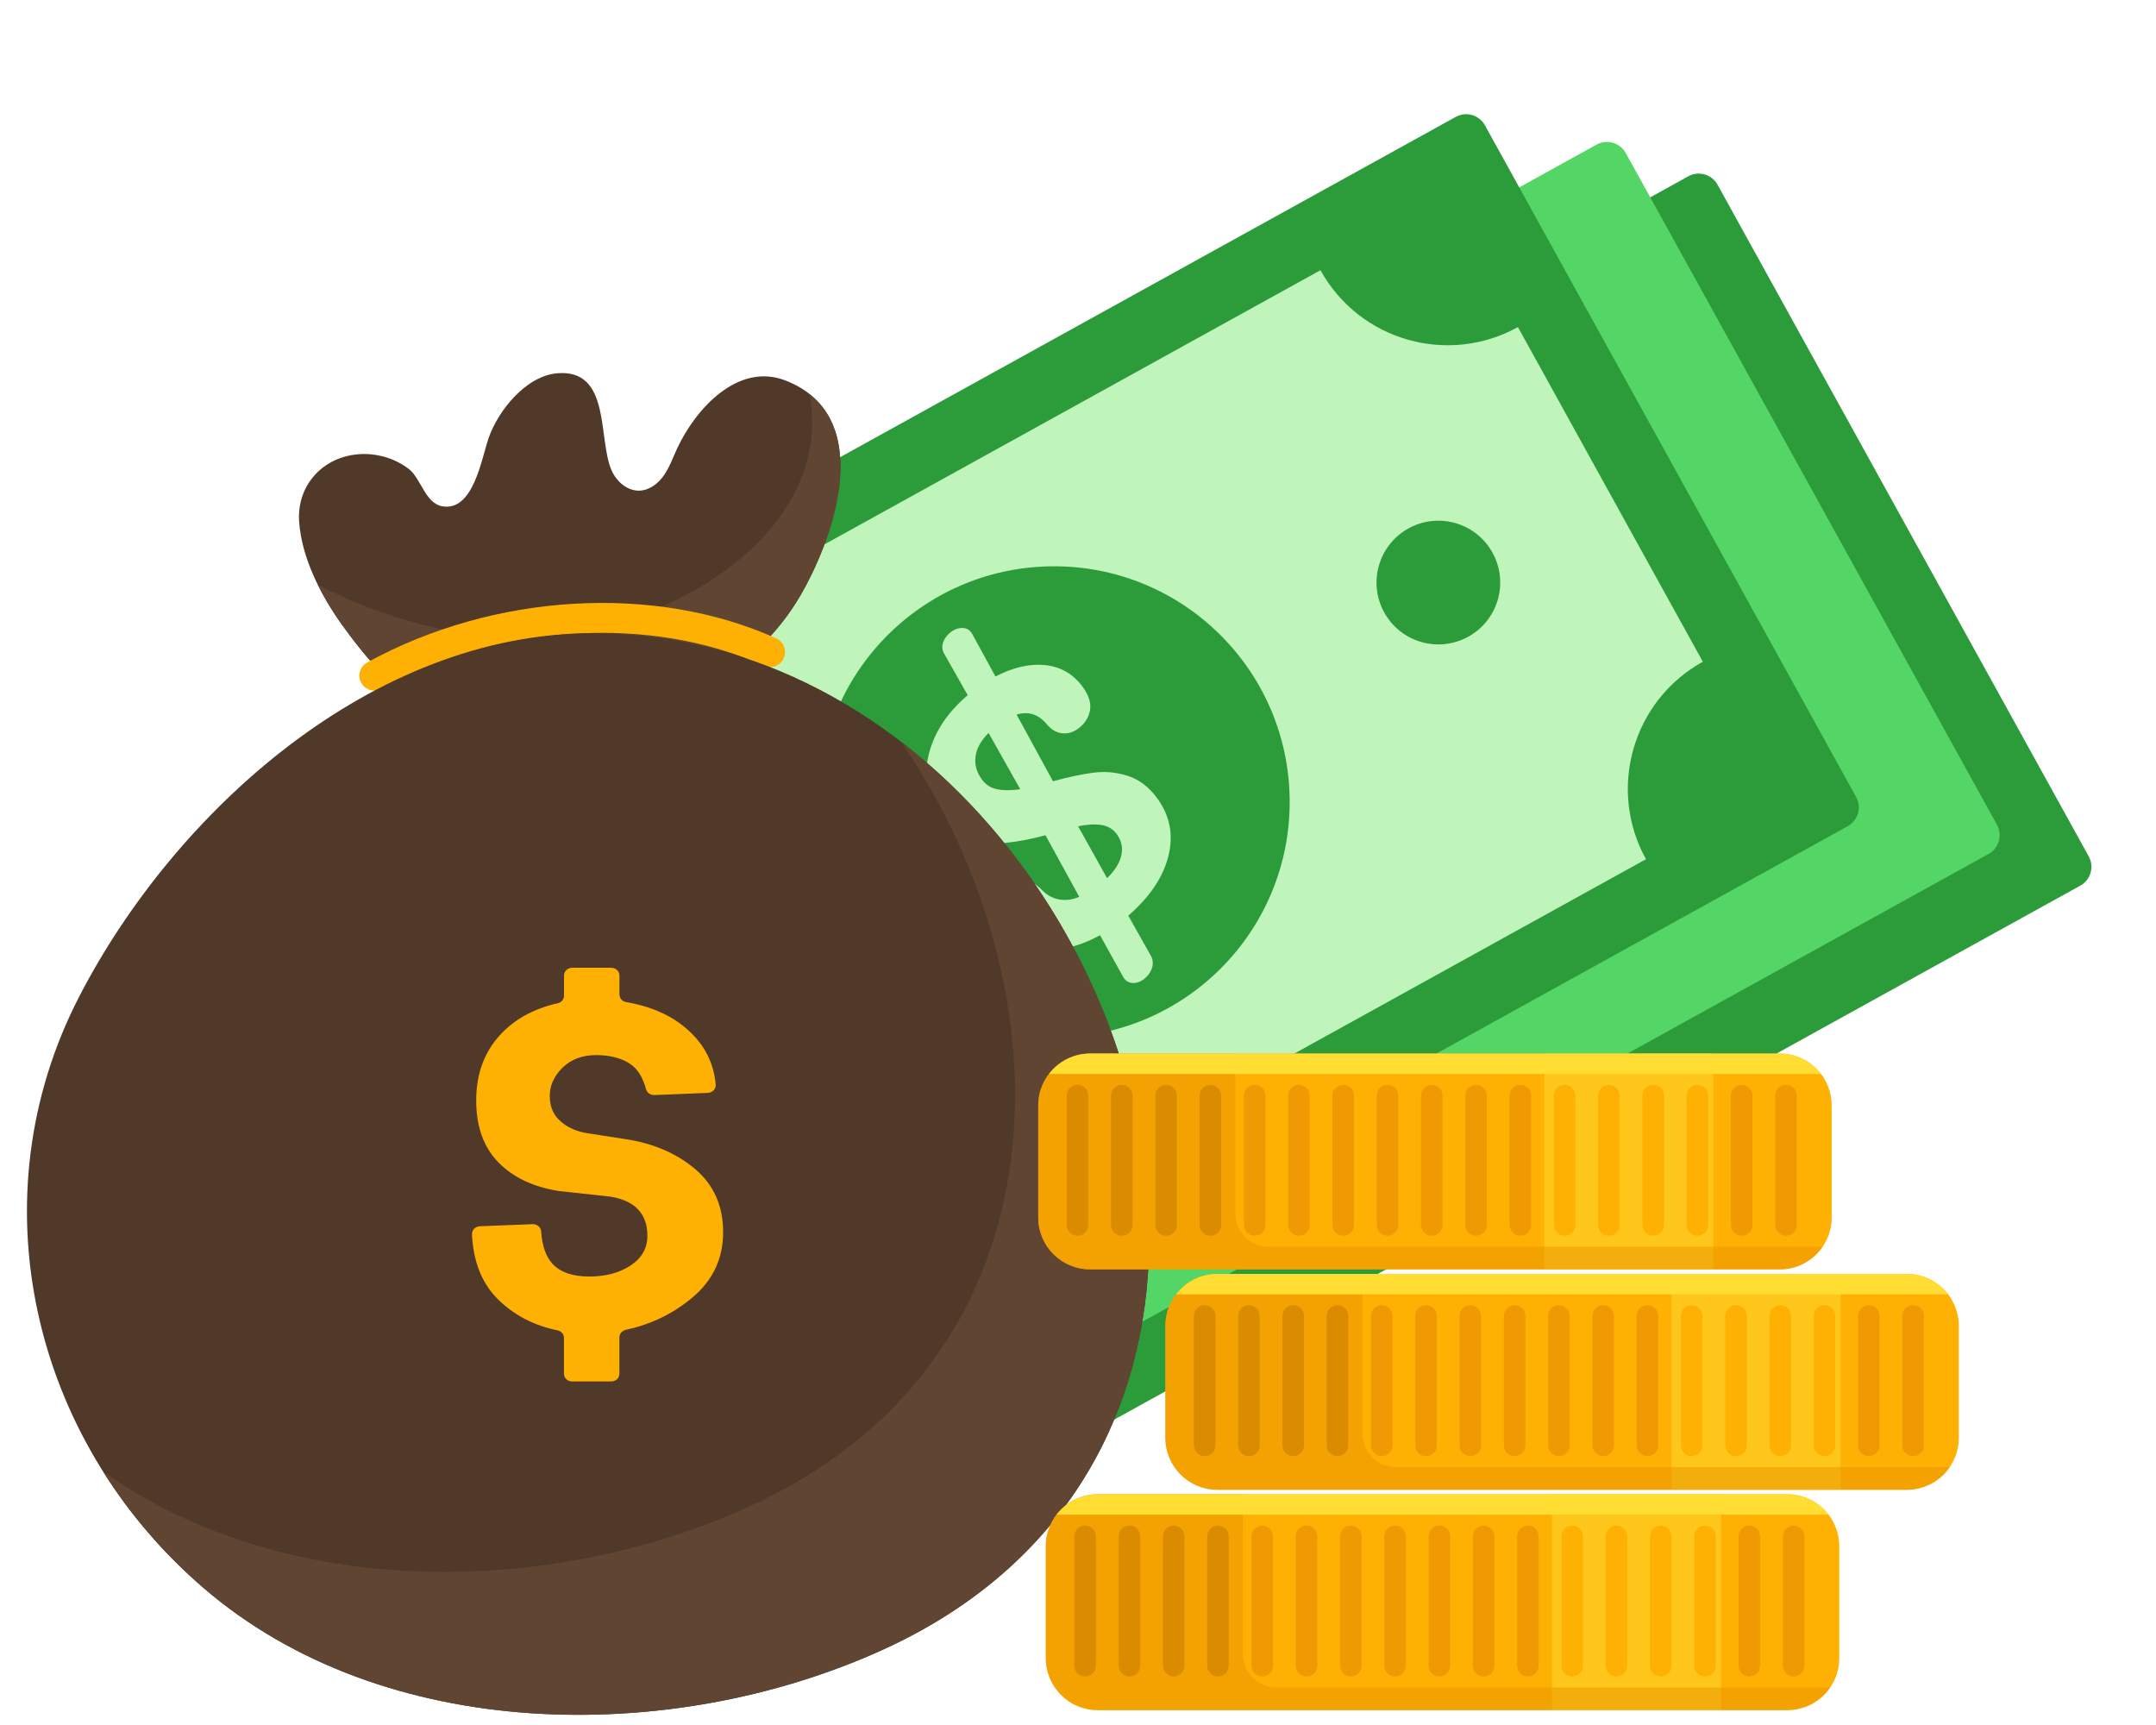 <svg width="80" height="64" viewBox="0 0 80 64" fill="none" xmlns="http://www.w3.org/2000/svg">
<path d="M62.647 6.54L18.298 31.052C17.913 31.265 17.773 31.75 17.985 32.136L31.758 57.056C31.971 57.441 32.456 57.581 32.842 57.369L77.192 32.858C77.577 32.644 77.717 32.159 77.504 31.773L63.731 6.853C63.518 6.468 63.033 6.328 62.647 6.54Z" fill="#2C9B39"/>
<path d="M59.241 5.366L14.892 29.877C14.507 30.09 14.367 30.576 14.579 30.961L28.352 55.882C28.565 56.267 29.05 56.407 29.436 56.194L73.786 31.683C74.171 31.47 74.311 30.985 74.099 30.599L60.325 5.678C60.112 5.293 59.627 5.153 59.241 5.366Z" fill="#54D667"/>
<path d="M68.56 30.654L24.21 55.166C23.825 55.379 23.339 55.239 23.126 54.853L9.353 29.933C9.14 29.547 9.279 29.062 9.666 28.849L54.016 4.337C54.401 4.124 54.886 4.263 55.1 4.65L68.873 29.57C69.086 29.955 68.946 30.441 68.56 30.654Z" fill="#2C9B39"/>
<path d="M63.185 24.552L56.324 12.136C53.718 13.576 50.437 12.631 48.997 10.025L17.15 27.626C18.591 30.232 17.646 33.513 15.04 34.953L21.902 47.369C24.508 45.928 27.789 46.873 29.229 49.479L61.075 31.878C59.635 29.272 60.58 25.991 63.186 24.551L63.185 24.552Z" fill="#BFF4BA"/>
<path d="M26.469 36.098C25.701 35.09 24.261 34.896 23.253 35.665C22.246 36.433 22.052 37.873 22.82 38.88C23.588 39.888 25.028 40.082 26.036 39.314C27.044 38.545 27.238 37.106 26.469 36.098Z" fill="#44BC58"/>
<path d="M55.351 20.454C54.711 19.36 53.305 18.994 52.212 19.634C51.118 20.275 50.751 21.68 51.392 22.774C52.032 23.867 53.438 24.234 54.532 23.594C55.625 22.953 55.992 21.547 55.351 20.454Z" fill="#2C9B39"/>
<path d="M47.854 29.67C47.809 24.843 43.859 20.965 39.031 21.011C34.203 21.056 30.326 25.006 30.371 29.834C30.417 34.662 34.367 38.539 39.195 38.493C44.023 38.448 47.9 34.498 47.854 29.67Z" fill="#2C9B39"/>
<path d="M40.582 28.667C41.005 28.612 41.426 28.651 41.846 28.785C42.265 28.918 42.628 29.194 42.935 29.61C43.412 30.258 43.551 30.975 43.354 31.762C43.156 32.55 42.66 33.286 41.866 33.971L42.701 35.455C42.785 35.607 42.797 35.765 42.741 35.929C42.682 36.092 42.58 36.229 42.432 36.337C42.293 36.439 42.15 36.483 42.005 36.469C41.859 36.456 41.744 36.372 41.661 36.22L40.819 34.699C40.076 35.104 39.378 35.275 38.726 35.213C38.074 35.151 37.571 34.88 37.215 34.398C36.977 34.075 36.877 33.764 36.913 33.465C36.951 33.167 37.085 32.932 37.317 32.762C37.547 32.592 37.767 32.531 37.973 32.578C38.179 32.627 38.407 32.771 38.658 33.015C38.843 33.208 39.055 33.326 39.295 33.37C39.535 33.415 39.785 33.383 40.048 33.275L38.793 30.989C38.245 31.136 37.753 31.23 37.32 31.27C36.886 31.311 36.46 31.255 36.039 31.1C35.62 30.946 35.246 30.647 34.918 30.203C34.414 29.518 34.264 28.773 34.468 27.965C34.673 27.159 35.152 26.434 35.907 25.792L35.051 24.282C34.959 24.136 34.94 23.985 34.996 23.83C35.052 23.674 35.15 23.545 35.29 23.443C35.429 23.34 35.575 23.293 35.731 23.3C35.886 23.307 36.001 23.383 36.078 23.526L36.937 25.099C37.597 24.755 38.215 24.615 38.788 24.677C39.362 24.74 39.823 25.006 40.17 25.478C40.403 25.792 40.493 26.086 40.444 26.357C40.394 26.629 40.249 26.854 40.009 27.031C39.815 27.174 39.611 27.231 39.397 27.203C39.184 27.175 38.997 27.063 38.839 26.866C38.526 26.498 38.153 26.38 37.722 26.512L39.072 28.985C39.655 28.827 40.158 28.72 40.581 28.665L40.582 28.667ZM36.999 29.282C37.235 29.33 37.52 29.33 37.857 29.282L36.682 27.194C36.401 27.472 36.239 27.762 36.199 28.063C36.157 28.366 36.236 28.65 36.432 28.918C36.575 29.112 36.764 29.234 36.999 29.282ZM41.608 31.732C41.671 31.449 41.614 31.189 41.438 30.947C41.302 30.762 41.115 30.65 40.879 30.61C40.643 30.57 40.351 30.586 40.004 30.656L41.079 32.582C41.369 32.297 41.545 32.014 41.608 31.732L41.608 31.732Z" fill="#BFF4BA"/>
<path d="M16.147 26.589C14.788 25.867 13.492 24.306 12.666 23.146C11.899 22.068 11.195 20.7 11.1 19.36C11.005 18.008 11.976 16.949 13.314 16.852C13.97 16.805 14.638 16.995 15.162 17.394C15.625 17.747 15.775 18.673 16.411 18.784C17.563 18.984 17.861 17.032 18.131 16.252C18.483 15.231 19.52 13.942 20.683 13.848C22.687 13.685 22.177 16.302 22.696 17.458C22.882 17.874 23.287 18.225 23.742 18.203C24.11 18.185 24.43 17.931 24.639 17.629C24.848 17.326 24.97 16.974 25.125 16.64C25.799 15.188 27.377 13.419 29.16 14.122C32.481 15.429 31.014 19.816 29.708 22.075C28.059 24.926 24.818 26.677 21.634 27.171C20.012 27.422 18.315 27.36 16.746 26.848C16.545 26.782 16.344 26.694 16.144 26.589H16.147Z" fill="#51392A"/>
<path d="M16.749 26.849C18.318 27.361 20.014 27.423 21.637 27.171C24.821 26.677 28.062 24.927 29.711 22.076C30.881 20.051 32.178 16.319 30.044 14.625C30.885 19.274 25.929 22.755 21.142 23.518C16.353 24.281 11.79 21.689 11.79 21.689C12.047 22.21 12.351 22.703 12.667 23.147C13.494 24.307 14.789 25.868 16.148 26.59C16.348 26.696 16.549 26.784 16.75 26.849H16.749Z" fill="#604533"/>
<path d="M13.893 25.624C13.696 25.624 13.505 25.52 13.404 25.336C13.256 25.066 13.355 24.727 13.624 24.579C18.323 22 24.281 21.648 28.802 23.684C29.082 23.81 29.207 24.139 29.081 24.42C28.955 24.701 28.625 24.826 28.344 24.699C24.13 22.802 18.561 23.138 14.158 25.555C14.073 25.602 13.981 25.624 13.89 25.624H13.893Z" fill="#FFB103"/>
<path d="M42.623 46.8C43.115 35.815 34.18 23.494 21.981 23.494C13.823 23.494 6.481 30.1 2.929 36.994C-0.891 44.408 1.125 53.375 7.541 58.906C14.248 64.687 24.882 64.772 32.713 61.228C39.373 58.215 42.358 52.7 42.623 46.8Z" fill="#51392A"/>
<path d="M33.438 27.522C36.287 31.683 37.86 36.718 37.645 41.499C37.38 47.399 34.395 52.915 27.735 55.928C20.378 59.256 10.547 59.382 3.822 54.592C4.816 56.171 6.061 57.63 7.541 58.905C14.248 64.686 24.882 64.771 32.713 61.227C39.373 58.214 42.358 52.699 42.623 46.799C42.941 39.703 39.325 32.051 33.438 27.522Z" fill="#604533"/>
<path d="M25.774 43.357C25.068 42.768 24.186 42.4 23.127 42.251L21.804 42.045C21.41 41.988 21.077 41.842 20.806 41.608C20.534 41.374 20.399 41.059 20.399 40.664C20.399 40.27 20.558 39.918 20.877 39.609C21.196 39.3 21.61 39.146 22.119 39.146C22.628 39.146 23.046 39.252 23.371 39.464C23.651 39.645 23.851 39.96 23.971 40.409C24.006 40.541 24.135 40.634 24.28 40.628L26.264 40.548C26.436 40.541 26.57 40.401 26.556 40.24C26.492 39.477 26.173 38.824 25.601 38.281C25.005 37.715 24.215 37.347 23.23 37.178C23.087 37.153 22.985 37.034 22.985 36.897V36.192C22.985 36.033 22.849 35.905 22.68 35.905H21.233C21.065 35.905 20.928 36.034 20.928 36.192V36.944C20.928 37.074 20.835 37.191 20.699 37.221C19.801 37.422 19.084 37.818 18.546 38.409C17.962 39.05 17.67 39.856 17.67 40.828C17.67 41.8 17.945 42.566 18.495 43.126C19.044 43.687 19.794 44.041 20.744 44.189L22.625 44.394C22.634 44.394 22.642 44.396 22.65 44.397C23.564 44.547 24.022 45.033 24.022 45.852C24.022 46.31 23.815 46.676 23.4 46.95C22.986 47.224 22.474 47.361 21.863 47.361C21.253 47.361 20.801 47.206 20.509 46.898C20.259 46.634 20.117 46.231 20.08 45.69C20.07 45.533 19.93 45.411 19.764 45.418L17.805 45.496C17.636 45.503 17.505 45.639 17.513 45.798C17.563 46.815 17.883 47.616 18.473 48.201C19.066 48.791 19.805 49.176 20.691 49.359C20.829 49.387 20.926 49.504 20.926 49.638V50.968C20.926 51.127 21.063 51.254 21.231 51.254H22.678C22.846 51.254 22.983 51.126 22.983 50.968V49.618C22.983 49.482 23.085 49.368 23.226 49.337C24.156 49.136 24.975 48.74 25.681 48.15C26.448 47.51 26.832 46.698 26.832 45.714C26.832 44.731 26.479 43.945 25.773 43.356L25.774 43.357Z" fill="#FFB103"/>
<path d="M66.321 55.44H40.731C39.667 55.44 38.805 56.302 38.805 57.365V61.522C38.805 62.585 39.667 63.447 40.731 63.447H66.321C67.385 63.447 68.247 62.585 68.247 61.522V57.365C68.247 56.302 67.385 55.44 66.321 55.44Z" fill="#FFB103"/>
<g opacity="0.5">
<path d="M63.858 55.44H57.586V63.447H63.858V55.44Z" fill="#FFDD33"/>
</g>
<g opacity="0.5">
<path d="M46.122 61.364V55.44H40.731C39.667 55.44 38.805 56.302 38.805 57.365V61.52C38.805 61.922 38.929 62.295 39.14 62.604C39.169 62.645 39.199 62.685 39.23 62.725C39.241 62.739 39.252 62.751 39.263 62.765C39.296 62.803 39.329 62.84 39.363 62.876C39.373 62.885 39.382 62.893 39.391 62.903C39.421 62.933 39.454 62.962 39.485 62.989C39.496 62.999 39.507 63.009 39.518 63.017C39.558 63.048 39.597 63.078 39.64 63.109C39.652 63.117 39.665 63.125 39.677 63.133C39.718 63.159 39.759 63.185 39.802 63.209C39.807 63.211 39.813 63.215 39.817 63.218C39.863 63.244 39.913 63.266 39.962 63.288C39.974 63.294 39.987 63.299 39.999 63.305C40.048 63.325 40.099 63.344 40.151 63.359C40.161 63.362 40.169 63.365 40.179 63.368C40.227 63.381 40.275 63.395 40.324 63.405C40.333 63.407 40.343 63.409 40.353 63.411C40.407 63.422 40.462 63.431 40.518 63.436C40.531 63.436 40.543 63.439 40.555 63.44C40.613 63.446 40.672 63.449 40.731 63.449H66.32C66.982 63.449 67.566 63.114 67.912 62.606H47.361C46.676 62.606 46.121 62.051 46.121 61.365L46.122 61.364Z" fill="#E89400"/>
</g>
<g opacity="0.7">
<path d="M40.265 62.2C40.044 62.2 39.865 62.02 39.865 61.8V57.001C39.865 56.78 40.044 56.6 40.265 56.6C40.486 56.6 40.665 56.78 40.665 57.001V61.8C40.665 62.02 40.486 62.2 40.265 62.2Z" fill="#D18100"/>
</g>
<g opacity="0.7">
<path d="M41.908 62.2C41.687 62.2 41.508 62.02 41.508 61.8V57.001C41.508 56.78 41.687 56.6 41.908 56.6C42.129 56.6 42.308 56.78 42.308 57.001V61.8C42.308 62.02 42.129 62.2 41.908 62.2Z" fill="#D18100"/>
</g>
<g opacity="0.7">
<path d="M43.551 62.2C43.331 62.2 43.151 62.02 43.151 61.8V57.001C43.151 56.78 43.331 56.6 43.551 56.6C43.772 56.6 43.951 56.78 43.951 57.001V61.8C43.951 62.02 43.772 62.2 43.551 62.2Z" fill="#D18100"/>
</g>
<g opacity="0.7">
<path d="M45.193 62.2C44.972 62.2 44.793 62.02 44.793 61.8V57.001C44.793 56.78 44.972 56.6 45.193 56.6C45.414 56.6 45.593 56.78 45.593 57.001V61.8C45.593 62.02 45.414 62.2 45.193 62.2Z" fill="#D18100"/>
</g>
<path d="M46.836 62.2C46.616 62.2 46.436 62.02 46.436 61.8V57.001C46.436 56.78 46.616 56.6 46.836 56.6C47.057 56.6 47.236 56.78 47.236 57.001V61.8C47.236 62.02 47.057 62.2 46.836 62.2Z" fill="#EF9A03"/>
<path d="M48.479 62.2C48.259 62.2 48.079 62.02 48.079 61.8V57.001C48.079 56.78 48.259 56.6 48.479 56.6C48.7 56.6 48.88 56.78 48.88 57.001V61.8C48.88 62.02 48.7 62.2 48.479 62.2Z" fill="#EF9A03"/>
<path d="M50.123 62.2C49.902 62.2 49.722 62.02 49.722 61.8V57.001C49.722 56.78 49.902 56.6 50.123 56.6C50.343 56.6 50.523 56.78 50.523 57.001V61.8C50.523 62.02 50.343 62.2 50.123 62.2Z" fill="#EF9A03"/>
<path d="M51.766 62.2C51.545 62.2 51.365 62.02 51.365 61.8V57.001C51.365 56.78 51.545 56.6 51.766 56.6C51.986 56.6 52.166 56.78 52.166 57.001V61.8C52.166 62.02 51.986 62.2 51.766 62.2Z" fill="#EF9A03"/>
<path d="M53.409 62.2C53.188 62.2 53.009 62.02 53.009 61.8V57.001C53.009 56.78 53.188 56.6 53.409 56.6C53.63 56.6 53.809 56.78 53.809 57.001V61.8C53.809 62.02 53.63 62.2 53.409 62.2Z" fill="#EF9A03"/>
<path d="M55.052 62.2C54.831 62.2 54.652 62.02 54.652 61.8V57.001C54.652 56.78 54.831 56.6 55.052 56.6C55.273 56.6 55.452 56.78 55.452 57.001V61.8C55.452 62.02 55.273 62.2 55.052 62.2Z" fill="#EF9A03"/>
<path d="M56.695 62.2C56.475 62.2 56.295 62.02 56.295 61.8V57.001C56.295 56.78 56.475 56.6 56.695 56.6C56.916 56.6 57.095 56.78 57.095 57.001V61.8C57.095 62.02 56.916 62.2 56.695 62.2Z" fill="#EF9A03"/>
<path d="M58.338 62.2C58.118 62.2 57.938 62.02 57.938 61.8V57.001C57.938 56.78 58.118 56.6 58.338 56.6C58.559 56.6 58.739 56.78 58.739 57.001V61.8C58.739 62.02 58.559 62.2 58.338 62.2Z" fill="#FFB103"/>
<path d="M59.98 62.2C59.76 62.2 59.58 62.02 59.58 61.8V57.001C59.58 56.78 59.76 56.6 59.98 56.6C60.201 56.6 60.38 56.78 60.38 57.001V61.8C60.38 62.02 60.201 62.2 59.98 62.2Z" fill="#FFB103"/>
<path d="M61.623 62.2C61.403 62.2 61.223 62.02 61.223 61.8V57.001C61.223 56.78 61.403 56.6 61.623 56.6C61.844 56.6 62.023 56.78 62.023 57.001V61.8C62.023 62.02 61.844 62.2 61.623 62.2Z" fill="#FFB103"/>
<path d="M63.267 62.2C63.046 62.2 62.866 62.02 62.866 61.8V57.001C62.866 56.78 63.046 56.6 63.267 56.6C63.487 56.6 63.667 56.78 63.667 57.001V61.8C63.667 62.02 63.487 62.2 63.267 62.2Z" fill="#FFB103"/>
<path d="M64.91 62.2C64.689 62.2 64.51 62.02 64.51 61.8V57.001C64.51 56.78 64.689 56.6 64.91 56.6C65.13 56.6 65.31 56.78 65.31 57.001V61.8C65.31 62.02 65.13 62.2 64.91 62.2Z" fill="#EF9A03"/>
<path d="M66.553 62.2C66.332 62.2 66.153 62.02 66.153 61.8V57.001C66.153 56.78 66.332 56.6 66.553 56.6C66.773 56.6 66.953 56.78 66.953 57.001V61.8C66.953 62.02 66.773 62.2 66.553 62.2Z" fill="#EF9A03"/>
<path d="M39.204 56.197H67.851C67.499 55.738 66.946 55.44 66.323 55.44H40.734C40.11 55.44 39.558 55.737 39.206 56.197H39.204Z" fill="#FFDD33"/>
<path d="M70.757 47.265H45.167C44.104 47.265 43.242 48.127 43.242 49.19V53.347C43.242 54.41 44.104 55.272 45.167 55.272H70.757C71.821 55.272 72.683 54.41 72.683 53.347V49.19C72.683 48.127 71.821 47.265 70.757 47.265Z" fill="#FFB103"/>
<g opacity="0.5">
<path d="M68.295 47.265H62.022V55.272H68.295V47.265Z" fill="#FFDD33"/>
</g>
<g opacity="0.5">
<path d="M50.558 53.188V47.263H45.167C44.103 47.263 43.242 48.125 43.242 49.189V53.344C43.242 53.746 43.365 54.118 43.576 54.428C43.605 54.469 43.635 54.509 43.666 54.549C43.677 54.562 43.688 54.575 43.699 54.589C43.732 54.627 43.765 54.664 43.799 54.7C43.809 54.709 43.819 54.717 43.827 54.727C43.857 54.757 43.89 54.786 43.921 54.813C43.932 54.823 43.943 54.832 43.954 54.841C43.994 54.872 44.034 54.904 44.076 54.932C44.088 54.941 44.101 54.949 44.113 54.957C44.154 54.983 44.195 55.009 44.238 55.032C44.243 55.035 44.249 55.039 44.253 55.042C44.3 55.068 44.349 55.09 44.398 55.112C44.41 55.117 44.423 55.123 44.435 55.128C44.484 55.149 44.535 55.168 44.587 55.185C44.597 55.187 44.605 55.19 44.615 55.193C44.663 55.207 44.711 55.22 44.76 55.23C44.77 55.233 44.779 55.234 44.789 55.237C44.844 55.248 44.898 55.256 44.955 55.261C44.967 55.261 44.979 55.264 44.992 55.266C45.049 55.271 45.108 55.274 45.167 55.274H70.756C71.418 55.274 72.002 54.939 72.349 54.431H51.797C51.112 54.431 50.557 53.876 50.557 53.191L50.558 53.188Z" fill="#E89400"/>
</g>
<g opacity="0.7">
<path d="M44.7 54.024C44.479 54.024 44.3 53.844 44.3 53.624V48.824C44.3 48.604 44.479 48.424 44.7 48.424C44.92 48.424 45.1 48.604 45.1 48.824V53.624C45.1 53.844 44.92 54.024 44.7 54.024Z" fill="#D18100"/>
</g>
<g opacity="0.7">
<path d="M46.343 54.024C46.122 54.024 45.943 53.844 45.943 53.624V48.824C45.943 48.604 46.122 48.424 46.343 48.424C46.563 48.424 46.743 48.604 46.743 48.824V53.624C46.743 53.844 46.563 54.024 46.343 54.024Z" fill="#D18100"/>
</g>
<g opacity="0.7">
<path d="M47.986 54.024C47.765 54.024 47.586 53.844 47.586 53.624V48.824C47.586 48.604 47.765 48.424 47.986 48.424C48.207 48.424 48.386 48.604 48.386 48.824V53.624C48.386 53.844 48.207 54.024 47.986 54.024Z" fill="#D18100"/>
</g>
<g opacity="0.7">
<path d="M49.629 54.024C49.409 54.024 49.229 53.844 49.229 53.624V48.824C49.229 48.604 49.409 48.424 49.629 48.424C49.85 48.424 50.029 48.604 50.029 48.824V53.624C50.029 53.844 49.85 54.024 49.629 54.024Z" fill="#D18100"/>
</g>
<path d="M51.672 48.826C51.672 48.605 51.493 48.425 51.272 48.425C51.051 48.425 50.872 48.605 50.872 48.826V53.624C50.872 53.845 51.051 54.024 51.272 54.024C51.493 54.024 51.672 53.845 51.672 53.624V48.826Z" fill="#EF9A03"/>
<path d="M52.914 54.024C52.694 54.024 52.514 53.844 52.514 53.624V48.824C52.514 48.604 52.694 48.424 52.914 48.424C53.135 48.424 53.314 48.604 53.314 48.824V53.624C53.314 53.844 53.135 54.024 52.914 54.024Z" fill="#EF9A03"/>
<path d="M54.557 54.024C54.337 54.024 54.157 53.844 54.157 53.624V48.824C54.157 48.604 54.337 48.424 54.557 48.424C54.778 48.424 54.958 48.604 54.958 48.824V53.624C54.958 53.844 54.778 54.024 54.557 54.024Z" fill="#EF9A03"/>
<path d="M56.2 54.024C55.98 54.024 55.8 53.844 55.8 53.624V48.824C55.8 48.604 55.98 48.424 56.2 48.424C56.421 48.424 56.601 48.604 56.601 48.824V53.624C56.601 53.844 56.421 54.024 56.2 54.024Z" fill="#EF9A03"/>
<path d="M57.844 54.024C57.623 54.024 57.444 53.844 57.444 53.624V48.824C57.444 48.604 57.623 48.424 57.844 48.424C58.064 48.424 58.244 48.604 58.244 48.824V53.624C58.244 53.844 58.064 54.024 57.844 54.024Z" fill="#EF9A03"/>
<path d="M59.487 54.024C59.266 54.024 59.087 53.844 59.087 53.624V48.824C59.087 48.604 59.266 48.424 59.487 48.424C59.708 48.424 59.887 48.604 59.887 48.824V53.624C59.887 53.844 59.708 54.024 59.487 54.024Z" fill="#EF9A03"/>
<path d="M61.13 54.024C60.909 54.024 60.73 53.844 60.73 53.624V48.824C60.73 48.604 60.909 48.424 61.13 48.424C61.351 48.424 61.53 48.604 61.53 48.824V53.624C61.53 53.844 61.351 54.024 61.13 54.024Z" fill="#EF9A03"/>
<path d="M62.773 54.024C62.553 54.024 62.373 53.844 62.373 53.624V48.824C62.373 48.604 62.553 48.424 62.773 48.424C62.994 48.424 63.173 48.604 63.173 48.824V53.624C63.173 53.844 62.994 54.024 62.773 54.024Z" fill="#FFB103"/>
<path d="M64.416 54.024C64.196 54.024 64.016 53.844 64.016 53.624V48.824C64.016 48.604 64.196 48.424 64.416 48.424C64.637 48.424 64.817 48.604 64.817 48.824V53.624C64.817 53.844 64.637 54.024 64.416 54.024Z" fill="#FFB103"/>
<path d="M66.059 54.024C65.839 54.024 65.659 53.844 65.659 53.624V48.824C65.659 48.604 65.839 48.424 66.059 48.424C66.28 48.424 66.46 48.604 66.46 48.824V53.624C66.46 53.844 66.28 54.024 66.059 54.024Z" fill="#FFB103"/>
<path d="M67.701 54.024C67.481 54.024 67.301 53.844 67.301 53.624V48.824C67.301 48.604 67.481 48.424 67.701 48.424C67.922 48.424 68.102 48.604 68.102 48.824V53.624C68.102 53.844 67.922 54.024 67.701 54.024Z" fill="#FFB103"/>
<path d="M69.745 48.826C69.745 48.605 69.566 48.425 69.344 48.425C69.124 48.425 68.944 48.605 68.944 48.826V53.624C68.944 53.845 69.124 54.024 69.344 54.024C69.566 54.024 69.745 53.845 69.745 53.624V48.826Z" fill="#EF9A03"/>
<path d="M70.988 54.024C70.767 54.024 70.588 53.844 70.588 53.624V48.824C70.588 48.604 70.767 48.424 70.988 48.424C71.208 48.424 71.388 48.604 71.388 48.824V53.624C71.388 53.844 71.208 54.024 70.988 54.024Z" fill="#EF9A03"/>
<path d="M43.639 48.021H72.285C71.933 47.562 71.381 47.263 70.757 47.263H45.168C44.545 47.263 43.992 47.561 43.64 48.021H43.639Z" fill="#FFDD33"/>
<path d="M66.04 39.089H40.45C39.386 39.089 38.524 39.951 38.524 41.014V45.171C38.524 46.234 39.386 47.096 40.45 47.096H66.04C67.104 47.096 67.966 46.234 67.966 45.171V41.014C67.966 39.951 67.104 39.089 66.04 39.089Z" fill="#FFB103"/>
<g opacity="0.5">
<path d="M63.578 39.089H57.305V47.096H63.578V39.089Z" fill="#FFDD33"/>
</g>
<g opacity="0.5">
<path d="M45.841 45.013V39.089H40.45C39.386 39.089 38.524 39.951 38.524 41.014V45.169C38.524 45.571 38.648 45.944 38.859 46.254C38.888 46.295 38.918 46.334 38.949 46.374C38.96 46.388 38.971 46.4 38.982 46.414C39.015 46.452 39.048 46.489 39.082 46.525C39.092 46.534 39.101 46.543 39.11 46.552C39.14 46.582 39.173 46.611 39.204 46.639C39.215 46.648 39.226 46.658 39.237 46.666C39.277 46.697 39.316 46.728 39.359 46.758C39.371 46.766 39.384 46.774 39.396 46.782C39.437 46.809 39.478 46.834 39.521 46.858C39.526 46.861 39.532 46.865 39.536 46.867C39.582 46.894 39.632 46.915 39.681 46.937C39.693 46.943 39.706 46.948 39.718 46.954C39.767 46.974 39.818 46.993 39.87 47.009C39.88 47.011 39.888 47.014 39.898 47.017C39.946 47.031 39.993 47.044 40.043 47.054C40.053 47.056 40.062 47.058 40.072 47.061C40.127 47.072 40.181 47.08 40.237 47.085C40.25 47.085 40.262 47.088 40.275 47.089C40.332 47.095 40.391 47.098 40.45 47.098H66.039C66.701 47.098 67.285 46.763 67.631 46.255H47.08C46.395 46.255 45.84 45.7 45.84 45.015L45.841 45.013Z" fill="#E89400"/>
</g>
<g opacity="0.7">
<path d="M39.983 45.849C39.762 45.849 39.582 45.67 39.582 45.449V40.65C39.582 40.429 39.762 40.249 39.983 40.249C40.203 40.249 40.383 40.429 40.383 40.65V45.449C40.383 45.67 40.203 45.849 39.983 45.849Z" fill="#D18100"/>
</g>
<g opacity="0.7">
<path d="M41.626 45.849C41.405 45.849 41.226 45.67 41.226 45.449V40.65C41.226 40.429 41.405 40.249 41.626 40.249C41.846 40.249 42.026 40.429 42.026 40.65V45.449C42.026 45.67 41.846 45.849 41.626 45.849Z" fill="#D18100"/>
</g>
<g opacity="0.7">
<path d="M43.269 45.849C43.048 45.849 42.869 45.67 42.869 45.449V40.65C42.869 40.429 43.048 40.249 43.269 40.249C43.49 40.249 43.669 40.429 43.669 40.65V45.449C43.669 45.67 43.49 45.849 43.269 45.849Z" fill="#D18100"/>
</g>
<g opacity="0.7">
<path d="M45.312 40.651C45.312 40.43 45.133 40.251 44.912 40.251C44.691 40.251 44.512 40.43 44.512 40.651V45.449C44.512 45.67 44.691 45.849 44.912 45.849C45.133 45.849 45.312 45.67 45.312 45.449V40.651Z" fill="#D18100"/>
</g>
<path d="M46.555 45.849C46.335 45.849 46.155 45.67 46.155 45.449V40.65C46.155 40.429 46.335 40.249 46.555 40.249C46.776 40.249 46.955 40.429 46.955 40.65V45.449C46.955 45.67 46.776 45.849 46.555 45.849Z" fill="#EF9A03"/>
<path d="M48.199 45.849C47.978 45.849 47.798 45.67 47.798 45.449V40.65C47.798 40.429 47.978 40.249 48.199 40.249C48.419 40.249 48.599 40.429 48.599 40.65V45.449C48.599 45.67 48.419 45.849 48.199 45.849Z" fill="#EF9A03"/>
<path d="M49.84 45.849C49.62 45.849 49.44 45.67 49.44 45.449V40.65C49.44 40.429 49.62 40.249 49.84 40.249C50.061 40.249 50.24 40.429 50.24 40.65V45.449C50.24 45.67 50.061 45.849 49.84 45.849Z" fill="#EF9A03"/>
<path d="M51.483 45.849C51.263 45.849 51.083 45.67 51.083 45.449V40.65C51.083 40.429 51.263 40.249 51.483 40.249C51.704 40.249 51.884 40.429 51.884 40.65V45.449C51.884 45.67 51.704 45.849 51.483 45.849Z" fill="#EF9A03"/>
<path d="M53.127 45.849C52.906 45.849 52.726 45.67 52.726 45.449V40.65C52.726 40.429 52.906 40.249 53.127 40.249C53.347 40.249 53.527 40.429 53.527 40.65V45.449C53.527 45.67 53.347 45.849 53.127 45.849Z" fill="#EF9A03"/>
<path d="M54.77 45.849C54.549 45.849 54.37 45.67 54.37 45.449V40.65C54.37 40.429 54.549 40.249 54.77 40.249C54.99 40.249 55.17 40.429 55.17 40.65V45.449C55.17 45.67 54.99 45.849 54.77 45.849Z" fill="#EF9A03"/>
<path d="M56.413 45.849C56.192 45.849 56.013 45.67 56.013 45.449V40.65C56.013 40.429 56.192 40.249 56.413 40.249C56.634 40.249 56.813 40.429 56.813 40.65V45.449C56.813 45.67 56.634 45.849 56.413 45.849Z" fill="#EF9A03"/>
<path d="M58.056 45.849C57.835 45.849 57.656 45.67 57.656 45.449V40.65C57.656 40.429 57.835 40.249 58.056 40.249C58.277 40.249 58.456 40.429 58.456 40.65V45.449C58.456 45.67 58.277 45.849 58.056 45.849Z" fill="#FFB103"/>
<path d="M59.699 45.849C59.479 45.849 59.299 45.67 59.299 45.449V40.65C59.299 40.429 59.479 40.249 59.699 40.249C59.92 40.249 60.099 40.429 60.099 40.65V45.449C60.099 45.67 59.92 45.849 59.699 45.849Z" fill="#FFB103"/>
<path d="M61.342 45.849C61.122 45.849 60.942 45.67 60.942 45.449V40.65C60.942 40.429 61.122 40.249 61.342 40.249C61.563 40.249 61.743 40.429 61.743 40.65V45.449C61.743 45.67 61.563 45.849 61.342 45.849Z" fill="#FFB103"/>
<path d="M63.386 40.651C63.386 40.43 63.207 40.251 62.986 40.251C62.765 40.251 62.585 40.43 62.585 40.651V45.449C62.585 45.67 62.765 45.849 62.986 45.849C63.207 45.849 63.386 45.67 63.386 45.449V40.651Z" fill="#FFB103"/>
<path d="M64.627 45.849C64.407 45.849 64.227 45.67 64.227 45.449V40.65C64.227 40.429 64.407 40.249 64.627 40.249C64.848 40.249 65.028 40.429 65.028 40.65V45.449C65.028 45.67 64.848 45.849 64.627 45.849Z" fill="#EF9A03"/>
<path d="M66.271 45.849C66.05 45.849 65.87 45.67 65.87 45.449V40.65C65.87 40.429 66.05 40.249 66.271 40.249C66.491 40.249 66.671 40.429 66.671 40.65V45.449C66.671 45.67 66.491 45.849 66.271 45.849Z" fill="#EF9A03"/>
<path d="M38.922 39.847H67.568C67.216 39.388 66.664 39.089 66.04 39.089H40.451C39.828 39.089 39.275 39.386 38.923 39.847H38.922Z" fill="#FFDD33"/>
</svg>
